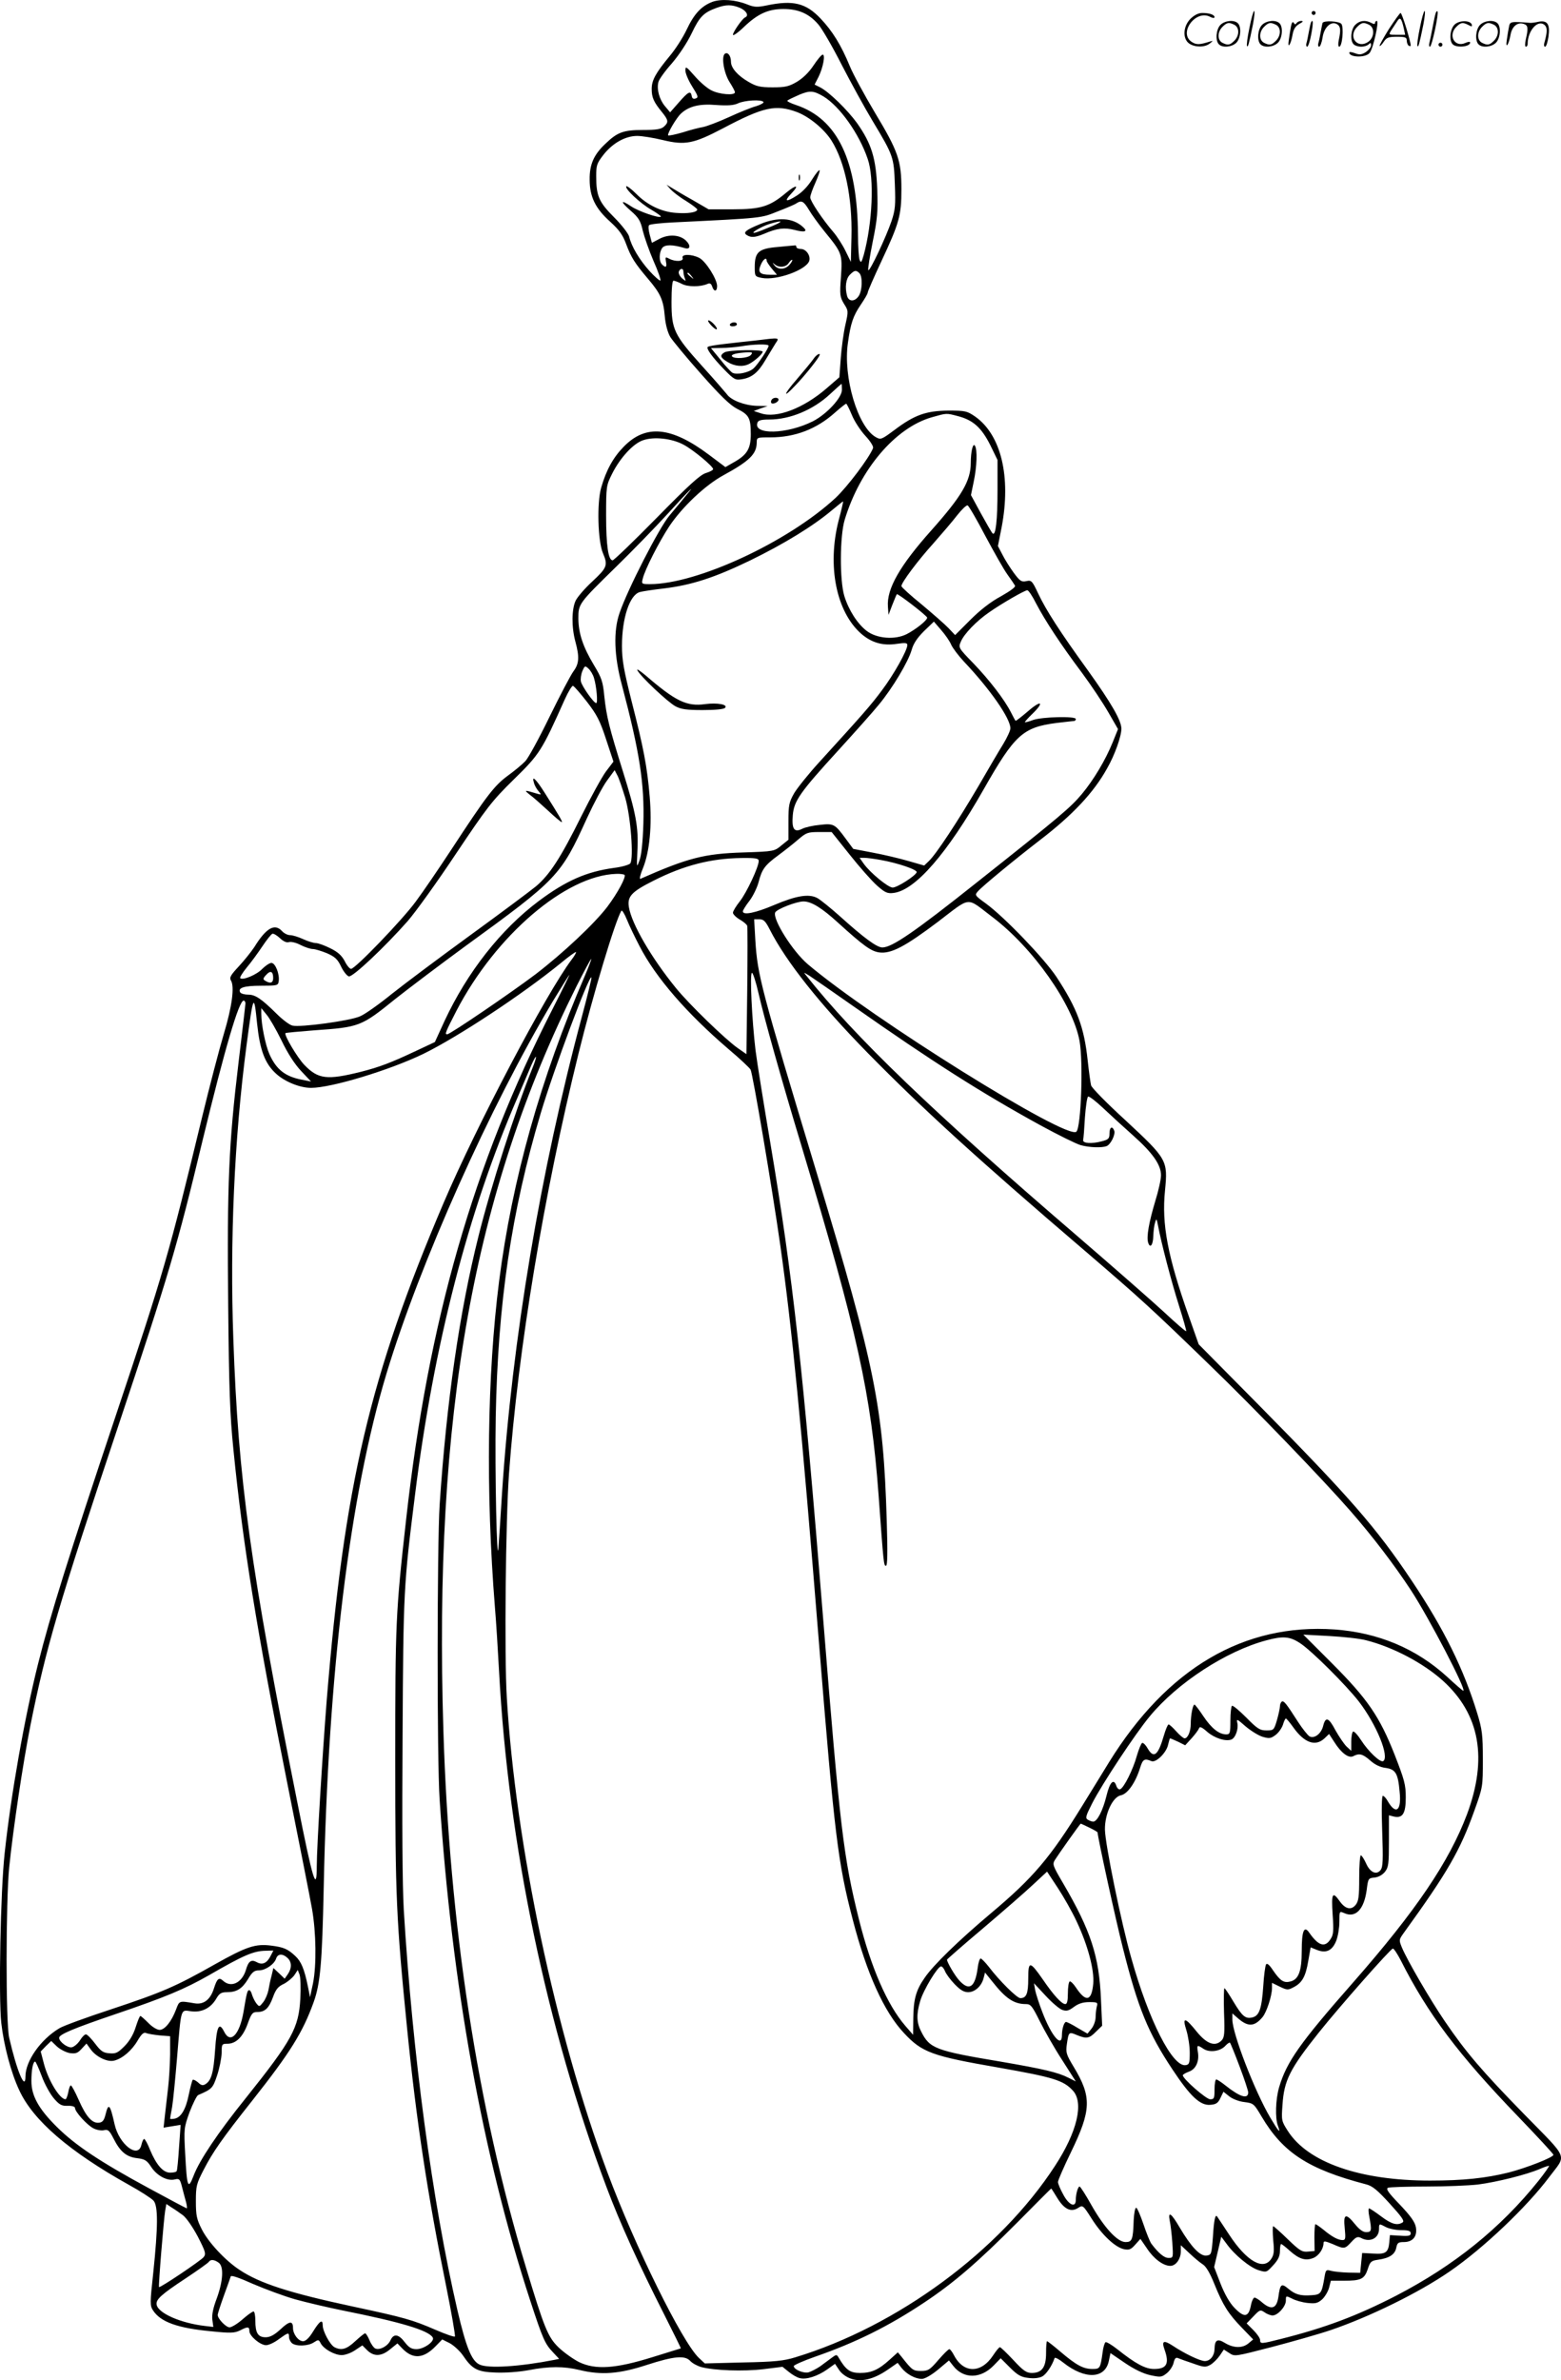 <svg version="1.0" xmlns="http://www.w3.org/2000/svg"
  viewBox="0 0 787.672 1200.197"
 preserveAspectRatio="xMidYMid meet">
<g transform="translate(-0.16,1200.543) scale(0.1,-0.1)"
fill="#000000" stroke="none">
<path d="M3596 11996 c-55 -21 -92 -60 -130 -141 -19 -40 -57 -99 -85 -132
-71 -86 -91 -122 -91 -166 0 -43 10 -66 52 -117 33 -41 34 -51 10 -73 -14 -13
-39 -17 -106 -17 -98 0 -129 -11 -189 -69 -59 -55 -81 -105 -80 -181 0 -86 28
-145 104 -213 45 -41 63 -66 80 -112 25 -67 43 -96 110 -175 63 -74 78 -106
85 -189 4 -44 15 -83 28 -105 12 -19 81 -103 155 -186 99 -112 147 -158 182
-176 60 -30 69 -46 69 -128 0 -74 -19 -105 -88 -143 l-40 -23 -84 63 c-190
142 -319 154 -430 39 -52 -53 -88 -118 -113 -206 -22 -76 -17 -269 9 -330 26
-61 21 -73 -53 -142 -38 -35 -76 -79 -85 -98 -20 -43 -21 -133 -1 -206 21 -78
19 -111 -10 -150 -14 -19 -68 -122 -121 -230 -52 -107 -107 -208 -122 -223
-15 -16 -55 -49 -88 -73 -68 -50 -106 -99 -286 -374 -63 -96 -143 -213 -178
-260 -68 -93 -306 -340 -327 -340 -7 0 -22 18 -32 39 -15 28 -34 46 -73 65
-28 14 -61 26 -72 26 -12 0 -41 9 -65 20 -24 11 -53 20 -66 20 -12 0 -30 9
-40 20 -37 41 -80 17 -140 -80 -16 -24 -51 -68 -79 -98 -41 -44 -48 -56 -39
-71 19 -31 5 -133 -36 -269 -22 -73 -72 -264 -111 -425 -165 -682 -192 -777
-435 -1502 -239 -714 -329 -1001 -391 -1248 -69 -274 -137 -660 -169 -957 -21
-193 -31 -724 -17 -855 13 -114 49 -251 91 -340 70 -152 253 -309 552 -476 58
-32 114 -68 125 -80 24 -26 23 -133 -1 -363 -17 -156 -17 -166 -1 -191 38 -58
123 -89 294 -105 97 -10 116 -9 144 4 40 21 48 20 48 -3 0 -25 55 -71 84 -71
13 0 42 13 64 30 49 35 52 36 52 11 0 -10 7 -24 15 -31 21 -17 81 -15 110 4
23 15 25 15 35 -5 16 -29 70 -59 106 -59 17 0 48 11 68 25 l36 24 24 -24 c34
-34 73 -32 117 5 l36 29 23 -24 c54 -57 108 -54 170 10 l33 34 38 -19 c20 -11
50 -38 66 -61 47 -70 73 -84 166 -87 48 -2 117 3 166 12 103 20 178 20 256 1
111 -27 201 -20 339 25 139 45 194 50 221 20 10 -11 34 -24 54 -30 66 -18 215
-23 315 -11 l96 12 31 -25 c17 -14 42 -29 56 -32 33 -9 91 10 139 44 l39 28
20 -30 c12 -19 37 -37 61 -45 52 -18 115 -3 186 46 l49 34 20 -26 c25 -31 69
-55 102 -55 15 0 48 19 81 46 l56 47 22 -28 c52 -66 138 -65 203 2 l36 37 47
-47 c38 -38 56 -48 92 -52 28 -4 54 -1 70 7 21 11 50 54 63 93 2 5 22 -5 44
-23 110 -87 212 -82 230 10 l8 38 72 -49 c47 -32 92 -54 128 -62 51 -11 58
-11 82 8 15 11 31 34 36 52 6 26 12 31 25 25 9 -4 43 -16 76 -27 53 -19 61
-19 85 -6 14 8 35 29 47 46 l21 31 28 -18 c27 -18 29 -17 215 31 103 27 237
65 296 85 197 67 446 189 601 296 170 117 389 325 502 476 88 117 102 83 -126
316 -213 218 -294 312 -402 471 -73 107 -188 305 -215 369 -16 39 -16 40 9 75
222 307 284 415 356 616 43 120 43 120 43 260 0 123 -4 151 -28 230 -68 223
-167 425 -331 670 -180 269 -314 422 -777 891 l-298 301 -50 142 c-107 303
-137 464 -120 632 15 154 12 159 -200 356 -93 85 -171 164 -173 176 -3 12 -11
69 -17 125 -18 169 -54 264 -158 422 -62 93 -262 301 -355 369 -58 42 -58 43
-40 63 23 26 187 161 313 258 163 125 270 238 338 361 38 66 72 161 72 200 0
41 -50 128 -169 294 -142 196 -212 305 -251 388 -30 64 -34 68 -60 62 -24 -5
-32 0 -63 42 -19 26 -45 67 -57 91 l-23 44 19 96 c48 254 -3 465 -134 557 -41
28 -49 30 -135 30 -113 -1 -171 -22 -271 -97 -66 -49 -70 -51 -95 -37 -91 51
-166 303 -141 475 14 101 27 137 65 193 19 28 35 55 35 61 0 6 31 77 69 158
90 192 101 231 101 363 0 145 -16 191 -134 387 -53 89 -110 194 -126 233 -44
107 -88 178 -148 241 -74 78 -138 94 -272 66 -48 -10 -63 -9 -98 5 -60 24
-131 29 -176 13z m139 -30 c32 -14 47 -39 27 -48 -14 -5 -62 -74 -62 -88 0 -7
25 10 55 39 70 67 123 91 200 91 76 0 130 -24 176 -78 19 -22 72 -113 117
-202 46 -89 116 -217 157 -285 105 -175 107 -181 112 -320 4 -105 2 -128 -17
-185 -27 -79 -109 -254 -117 -247 -3 3 7 67 22 142 24 118 27 153 23 268 -6
154 -28 227 -102 332 -48 66 -141 157 -186 180 l-28 14 20 39 c23 47 35 112
21 112 -6 0 -26 -24 -46 -54 -23 -35 -54 -65 -84 -83 -41 -24 -59 -28 -123
-28 -64 0 -83 5 -122 28 -54 31 -88 70 -88 101 0 29 -15 50 -30 41 -20 -13 -6
-99 24 -145 14 -22 26 -44 26 -50 0 -17 -79 -11 -119 10 -21 10 -59 43 -84 72
-43 49 -47 51 -47 28 0 -14 15 -50 34 -80 30 -48 33 -56 18 -61 -12 -4 -18 0
-20 12 -5 29 -17 23 -65 -32 l-44 -50 -26 31 c-28 33 -43 86 -33 122 3 13 33
55 67 93 36 42 77 103 101 153 40 84 60 104 126 128 48 17 75 17 117 0z m422
-447 c82 -50 180 -188 223 -315 34 -97 24 -323 -20 -484 -11 -38 -14 -42 -21
-25 -4 11 -8 67 -8 125 -3 377 -103 586 -313 656 -27 9 -47 19 -43 22 3 4 29
16 58 29 55 23 73 22 124 -8z m-303 -28 c3 -4 -14 -14 -37 -21 -23 -6 -85 -31
-137 -55 -52 -24 -111 -46 -130 -50 -19 -3 -66 -15 -103 -27 -38 -11 -71 -18
-74 -15 -6 7 42 89 65 110 40 37 94 50 177 43 58 -4 88 -2 110 8 33 16 121 21
129 7z m170 -51 c62 -24 136 -85 173 -143 68 -108 106 -289 101 -487 l-3 -125
-27 55 c-15 31 -43 74 -61 95 -56 65 -117 157 -117 175 0 10 12 43 26 74 14
32 24 60 21 63 -3 3 -20 -18 -38 -47 -19 -32 -50 -64 -77 -81 -55 -35 -66 -30
-27 11 42 44 25 46 -26 4 -83 -70 -128 -84 -268 -84 l-124 0 -81 47 c-45 25
-92 53 -106 62 l-25 15 20 -23 c11 -12 45 -39 77 -58 32 -20 58 -40 58 -44 0
-14 -47 -22 -108 -17 -72 5 -144 39 -200 96 -24 24 -47 41 -50 38 -10 -11 71
-87 126 -118 29 -17 51 -33 48 -35 -9 -9 -113 27 -150 52 -55 37 -55 24 -1
-23 39 -34 49 -50 60 -100 8 -32 32 -101 54 -152 23 -51 38 -96 35 -99 -3 -3
-29 19 -56 49 -50 56 -90 122 -102 173 -4 15 -38 59 -76 97 -76 76 -90 107
-90 207 0 56 3 65 39 111 46 57 109 92 168 92 23 0 81 -9 130 -21 112 -27 155
-18 302 59 206 109 267 122 375 82z m59 -492 c14 -24 50 -74 81 -112 86 -105
89 -112 81 -227 -7 -91 -5 -101 15 -135 23 -36 23 -37 7 -108 -9 -39 -19 -114
-23 -167 l-7 -96 -66 -57 c-116 -100 -251 -151 -329 -125 l-37 12 35 13 35 12
-55 1 c-61 2 -130 28 -151 59 -8 10 -63 74 -124 141 -142 158 -155 184 -155
324 0 68 4 107 10 107 6 0 25 -7 42 -16 30 -16 94 -16 130 0 11 5 18 2 23 -13
9 -28 25 -27 25 2 0 35 -57 125 -90 142 -39 20 -91 20 -84 0 7 -18 -36 -21
-68 -4 -19 10 -20 9 -16 -15 6 -28 -1 -33 -20 -14 -16 16 -15 60 1 83 14 18
52 18 115 -1 28 -8 30 15 3 40 -31 28 -85 31 -130 8 l-40 -21 -11 41 c-6 22
-8 44 -3 48 4 5 60 11 123 14 453 22 440 21 525 55 44 17 87 35 95 41 26 17
37 11 63 -32z m-633 -312 c0 -8 3 -23 7 -33 6 -17 6 -17 -15 0 -11 11 -18 25
-15 33 7 18 23 18 23 0z m888 -8 c17 -17 15 -89 -4 -116 -20 -29 -50 -28 -58
1 -12 44 -6 87 14 107 23 23 31 25 48 8z m-847 -15 c13 -16 12 -17 -3 -4 -17
13 -22 21 -14 21 2 0 10 -8 17 -17z m759 -573 c0 -40 -76 -122 -145 -158 -132
-67 -306 -71 -281 -7 4 11 20 15 59 15 105 0 223 49 308 129 30 28 55 50 57
51 1 0 2 -14 2 -30z m50 -127 c13 -32 44 -79 68 -105 26 -28 42 -54 39 -62
-19 -49 -130 -196 -190 -252 -239 -221 -697 -434 -936 -434 -42 0 -43 1 -36
28 11 46 82 185 134 264 65 97 181 207 273 257 132 72 167 107 168 164 0 27 1
27 68 27 126 0 235 42 328 126 27 24 52 43 55 44 3 0 16 -26 29 -57z m536 -6
c76 -20 118 -58 162 -145 l37 -76 0 -150 c0 -154 -9 -236 -25 -220 -5 5 -31
50 -59 101 l-50 92 14 68 c16 76 19 161 6 181 -10 16 -21 -30 -21 -87 0 -91
-46 -168 -200 -341 -158 -177 -225 -294 -218 -384 l3 -41 19 50 c11 28 21 52
23 54 4 6 153 -109 153 -118 0 -14 -57 -59 -103 -83 -59 -30 -151 -23 -202 16
-47 36 -91 105 -113 176 -24 79 -23 303 2 385 77 254 255 463 438 516 78 22
73 22 134 6z m-1385 -144 c49 -26 149 -109 149 -123 0 -5 -17 -14 -37 -20 -29
-9 -87 -62 -248 -226 -116 -118 -216 -214 -222 -214 -22 0 -33 75 -33 226 0
147 1 152 30 210 40 80 106 152 155 169 55 20 147 10 206 -22z m9 -260 c-17
-21 -53 -65 -81 -98 -52 -62 -210 -370 -251 -490 -32 -91 -28 -218 12 -365 89
-336 114 -496 108 -699 -3 -93 -10 -160 -20 -185 -14 -38 -14 -37 -10 52 6
117 -8 189 -73 397 -70 224 -83 277 -94 379 -7 75 -14 94 -52 157 -56 93 -78
160 -79 235 0 75 1 76 190 261 80 78 197 198 260 267 114 125 150 160 90 89z
m773 -123 c-58 -228 -12 -459 114 -570 53 -46 110 -62 181 -51 41 6 52 5 52
-6 0 -27 -69 -150 -128 -228 -57 -77 -99 -124 -315 -361 -54 -59 -111 -130
-128 -158 -26 -46 -29 -60 -29 -143 l0 -92 -36 -29 c-35 -29 -37 -30 -192 -35
-197 -6 -281 -28 -519 -133 -6 -3 -1 21 13 54 34 84 46 216 34 359 -13 154
-31 247 -91 481 -40 159 -49 209 -49 281 0 140 39 257 90 271 14 4 68 12 120
18 141 17 256 54 438 142 168 82 316 172 412 253 30 25 55 45 56 44 1 -1 -9
-45 -23 -97z m740 -76 c44 -82 93 -169 111 -194 18 -25 35 -50 39 -57 5 -7
-21 -26 -70 -54 -51 -27 -105 -69 -155 -119 l-77 -77 -33 35 c-18 19 -79 72
-135 119 -57 46 -103 88 -103 93 0 18 84 130 161 215 44 50 99 114 121 143 23
29 46 51 52 49 6 -2 46 -71 89 -153z m257 -342 c44 -84 123 -205 231 -349 46
-62 106 -152 133 -199 l49 -85 -27 -67 c-36 -89 -96 -189 -155 -260 -58 -69
-106 -110 -529 -445 -318 -253 -430 -329 -478 -329 -28 0 -93 48 -214 157 -47
42 -98 83 -114 92 -43 23 -107 12 -218 -35 -94 -40 -158 -53 -158 -32 0 5 15
30 34 54 18 24 38 66 45 92 17 66 31 86 99 136 31 23 77 59 101 80 41 35 48
38 106 38 l63 0 91 -114 c50 -63 112 -133 138 -156 42 -37 53 -41 85 -37 109
15 268 197 453 522 157 276 198 313 368 335 45 5 85 10 89 10 5 0 8 5 8 10 0
15 -169 11 -215 -5 -21 -8 -40 -13 -42 -11 -1 1 15 20 37 41 63 61 47 73 -20
15 -34 -29 -62 -51 -64 -49 -2 2 -13 22 -24 44 -32 63 -109 163 -190 247 -74
76 -75 78 -62 108 16 39 80 105 143 148 61 43 179 111 192 111 6 1 26 -29 45
-67z m-429 -207 c7 -16 36 -55 64 -85 132 -139 235 -287 235 -337 0 -11 -16
-46 -36 -79 -20 -32 -77 -129 -126 -214 -101 -172 -214 -344 -250 -377 l-23
-22 -80 23 c-45 13 -125 32 -179 42 l-99 19 -37 50 c-56 76 -61 79 -132 71
-33 -3 -74 -12 -89 -20 -40 -20 -53 -1 -47 69 6 72 36 115 228 325 83 91 176
195 206 232 69 83 149 217 166 277 9 32 28 60 62 94 l50 48 37 -43 c21 -24 43
-56 50 -73z m-1802 -169 c13 -43 20 -126 11 -126 -12 0 -70 82 -77 108 -3 12
0 36 7 53 12 28 14 29 31 13 10 -9 23 -30 28 -48z m-36 -119 c50 -65 66 -95
97 -190 l37 -112 -38 -50 c-20 -27 -76 -129 -124 -225 -105 -212 -160 -295
-228 -353 -29 -24 -178 -135 -332 -247 -154 -112 -332 -245 -396 -296 -64 -52
-136 -103 -160 -113 -50 -23 -303 -57 -342 -47 -14 3 -50 30 -79 59 -78 77
-108 97 -144 97 -18 0 -36 5 -40 11 -14 23 18 34 104 34 83 0 87 1 90 23 5 36
-17 92 -37 92 -9 0 -30 -14 -46 -30 -28 -30 -99 -59 -111 -47 -4 3 11 27 32
53 22 26 57 74 79 107 22 33 45 62 51 64 6 2 23 -8 38 -22 18 -17 34 -24 46
-20 11 3 37 -3 59 -15 22 -11 50 -20 61 -20 12 0 44 -10 71 -21 41 -18 54 -30
72 -68 12 -25 30 -47 39 -49 20 -4 180 147 296 278 41 47 151 200 244 340 157
234 180 265 292 375 131 128 141 144 257 403 18 40 37 71 42 69 6 -2 37 -38
70 -80z m193 -483 c28 -94 44 -306 26 -332 -5 -7 -42 -18 -83 -23 -138 -19
-241 -64 -379 -167 -192 -144 -360 -358 -475 -604 l-49 -107 -96 -45 c-125
-59 -183 -81 -277 -105 -172 -43 -216 -37 -285 34 -36 37 -104 152 -96 161 3
2 67 8 144 14 230 16 238 19 410 158 67 53 226 173 353 266 467 339 482 355
614 645 35 76 81 163 102 191 l38 52 13 -25 c8 -13 25 -65 40 -113z m674 -320
c0 -30 -61 -160 -95 -203 -19 -24 -35 -50 -35 -58 0 -7 15 -23 34 -34 19 -11
36 -25 38 -32 2 -7 2 -155 0 -329 l-4 -318 -43 30 c-62 43 -248 223 -314 305
-122 150 -222 321 -236 406 -9 54 13 78 125 134 152 77 289 112 443 114 73 1
87 -2 87 -15z m616 5 c85 -15 186 -49 181 -62 -6 -18 -98 -77 -121 -77 -23 0
-113 74 -146 120 l-21 30 23 0 c14 0 51 -5 84 -11z m-1293 -75 c9 -10 -35 -92
-87 -161 -64 -84 -222 -233 -363 -341 -122 -92 -430 -302 -445 -302 -13 0 -10
8 47 119 198 380 551 682 806 690 20 1 38 -2 42 -5z m1854 -211 c206 -155 409
-443 442 -627 19 -106 8 -433 -16 -457 -45 -45 -1033 571 -1356 845 -76 65
-177 225 -164 260 7 17 107 56 143 56 40 0 93 -33 174 -107 130 -118 167 -144
208 -150 60 -8 130 29 296 154 171 130 140 127 273 26z m-1778 -149 c82 -159
239 -339 448 -518 57 -48 107 -95 112 -104 11 -21 109 -597 150 -887 59 -418
105 -885 196 -2015 78 -960 94 -1095 170 -1386 70 -270 158 -464 258 -570 91
-98 141 -116 476 -174 278 -49 328 -64 376 -116 57 -61 22 -209 -90 -380 -278
-428 -796 -809 -1310 -965 -58 -18 -104 -23 -263 -26 l-194 -5 -30 28 c-85 81
-322 562 -461 934 -263 705 -464 1655 -508 2394 -13 212 -6 896 11 1131 46
628 176 1410 350 2115 76 308 186 672 217 723 3 5 16 -15 28 -45 12 -30 41
-90 64 -134z m657 84 c82 -161 250 -373 494 -622 275 -280 551 -532 1095 -997
287 -246 340 -295 633 -579 224 -216 573 -579 709 -735 111 -127 220 -270 304
-398 91 -139 283 -507 264 -507 -3 0 -40 32 -82 71 -156 142 -347 222 -567
238 -458 32 -845 -196 -1138 -669 -35 -58 -97 -157 -136 -221 -161 -261 -248
-363 -459 -540 -163 -137 -293 -263 -336 -327 -43 -61 -56 -108 -57 -202 l-1
-85 -39 45 c-91 105 -173 293 -234 536 -78 313 -96 460 -181 1519 -102 1266
-152 1717 -266 2395 -33 195 -67 406 -75 469 -18 150 -30 391 -18 391 5 0 20
-46 33 -103 28 -123 115 -433 216 -767 284 -945 352 -1252 390 -1765 25 -346
26 -355 37 -355 8 0 9 69 4 228 -17 570 -58 775 -352 1749 -284 939 -300 1001
-311 1177 l-6 106 26 0 c22 0 31 -9 53 -52z m-999 -150 c-129 -171 -481 -839
-647 -1228 -373 -875 -501 -1419 -590 -2510 -21 -267 -50 -736 -50 -834 0
-137 -19 -78 -98 321 -237 1185 -298 1623 -323 2336 -18 496 5 1011 66 1477
35 266 38 271 54 113 14 -132 39 -200 95 -251 44 -41 121 -72 177 -72 103 0
396 89 566 171 176 86 500 300 693 457 41 34 76 59 78 57 2 -2 -7 -19 -21 -37z
m67 -80 c-225 -521 -368 -1029 -434 -1543 -60 -471 -68 -1059 -21 -1645 6 -69
15 -215 21 -325 46 -866 240 -1795 542 -2598 67 -179 165 -394 291 -642 47
-93 85 -170 84 -171 -1 0 -65 -20 -142 -44 -189 -59 -289 -65 -372 -25 -31 16
-77 49 -103 74 -54 52 -73 100 -165 405 -244 804 -386 1727 -416 2703 -50
1593 151 2713 672 3756 38 75 71 137 74 137 2 0 -12 -37 -31 -82z m-1574 -14
c0 -25 -14 -30 -40 -14 -12 7 -12 12 4 29 22 25 36 19 36 -15z m2930 -144
c395 -277 643 -435 942 -599 90 -49 181 -94 203 -100 44 -12 105 -14 130 -5
21 8 46 59 39 78 -10 26 -24 18 -24 -14 0 -26 -5 -31 -41 -40 -49 -13 -95 -10
-92 7 2 7 6 58 9 113 4 55 11 103 16 106 5 3 39 -23 76 -58 37 -35 105 -97
151 -138 99 -88 141 -148 141 -201 0 -20 -13 -79 -29 -130 -32 -107 -45 -180
-36 -209 10 -32 25 -13 26 33 1 23 4 53 9 67 6 23 8 22 15 -15 16 -86 67 -281
105 -401 22 -70 39 -129 37 -131 -3 -2 -51 40 -108 93 -57 53 -257 228 -444
389 -726 623 -1123 1005 -1364 1310 -16 19 -16 19 14 1 17 -11 118 -81 225
-156z m-1520 -12 c-401 -785 -627 -1573 -739 -2573 -53 -471 -55 -525 -55
-1210 0 -695 5 -809 60 -1360 46 -461 103 -836 196 -1293 28 -139 48 -255 45
-258 -3 -4 -48 12 -99 34 -116 50 -154 61 -416 117 -322 69 -470 117 -572 185
-73 48 -158 140 -190 204 -26 51 -30 70 -30 142 0 77 3 88 39 158 47 91 93
157 246 350 192 243 254 343 309 495 34 94 43 197 51 576 22 1086 131 1979
317 2595 168 555 522 1346 840 1878 44 72 81 132 83 132 1 0 -37 -78 -85 -172z
m149 -34 c-211 -786 -353 -1634 -404 -2404 -8 -129 -16 -253 -18 -275 -8 -121
-19 387 -14 655 11 577 79 1035 227 1532 67 224 244 698 256 685 2 -2 -19 -89
-47 -193z m-1699 62 c0 -7 -16 -142 -35 -300 -49 -407 -58 -612 -52 -1220 4
-427 9 -558 26 -726 48 -484 120 -924 271 -1680 60 -300 117 -588 126 -640 21
-120 23 -284 5 -375 l-15 -70 -11 55 c-18 88 -34 125 -63 152 -38 36 -59 45
-123 53 -79 10 -124 -5 -284 -95 -198 -112 -266 -141 -522 -226 -125 -41 -243
-84 -262 -96 -94 -56 -171 -165 -171 -243 0 -76 -44 29 -82 195 -18 75 -17
691 0 860 21 202 69 522 107 715 78 390 143 612 445 1515 254 761 295 898 425
1440 111 457 182 700 206 700 5 0 9 -6 9 -14z m182 -187 c31 -65 67 -120 99
-154 l50 -53 -46 9 c-84 16 -129 51 -164 129 -20 45 -41 149 -41 203 l0 29 26
-32 c15 -17 49 -76 76 -131z m1264 -145 c-84 -208 -209 -596 -270 -842 -96
-383 -161 -832 -196 -1354 -13 -202 -14 -1285 0 -1488 61 -931 217 -1792 457
-2525 64 -195 74 -218 116 -262 l30 -32 -24 -5 c-174 -34 -336 -45 -379 -23
-39 19 -67 88 -110 272 -128 552 -227 1296 -271 2020 -7 124 -9 431 -6 880 4
732 5 753 63 1215 94 753 267 1425 516 1999 27 64 59 137 70 164 30 68 33 52
4 -19z m4211 -2880 c136 -35 287 -115 386 -204 186 -169 226 -391 121 -673
-90 -239 -258 -487 -573 -846 -271 -308 -337 -402 -375 -530 -18 -61 -21 -157
-6 -195 16 -44 3 -29 -39 42 -78 132 -191 424 -191 494 l0 31 23 -20 c54 -49
87 -49 129 1 21 25 48 108 48 147 l0 26 39 -19 c37 -18 42 -18 70 -3 43 22 61
54 74 133 l12 68 32 -13 c46 -18 77 -4 97 46 9 23 16 66 16 96 0 54 0 54 24
44 58 -27 101 19 114 118 7 56 8 58 39 61 20 2 40 13 53 29 18 23 20 40 20
155 l0 130 23 -6 c46 -11 62 14 62 96 0 65 -7 89 -56 215 -76 193 -137 282
-317 462 l-144 144 130 -7 c72 -4 157 -13 189 -22z m-334 -15 c58 -38 232
-212 295 -293 90 -117 156 -280 123 -301 -15 -8 -75 49 -111 105 -18 28 -36
47 -41 44 -5 -3 -9 -26 -9 -51 l0 -46 -24 22 c-13 13 -38 50 -56 82 -34 65
-50 70 -62 21 -10 -39 -44 -65 -69 -52 -9 6 -35 38 -57 72 -61 95 -72 109 -83
103 -5 -4 -9 -14 -9 -24 0 -9 -7 -41 -15 -69 -15 -51 -17 -52 -53 -52 -33 0
-46 8 -102 65 -35 35 -67 62 -72 59 -4 -3 -8 -36 -8 -75 0 -63 -2 -69 -21 -69
-36 0 -74 30 -115 91 -21 32 -42 59 -45 59 -9 0 -19 -54 -19 -97 0 -38 -15
-73 -31 -73 -6 0 -25 16 -42 35 -17 19 -34 35 -39 35 -4 0 -15 -26 -24 -57
-29 -100 -51 -117 -82 -63 -9 16 -21 28 -27 27 -5 -2 -17 -31 -27 -65 -18 -67
-66 -164 -85 -169 -6 -2 -14 5 -18 16 -13 41 -33 22 -50 -48 -18 -74 -47 -131
-67 -131 -7 0 -20 5 -28 10 -13 8 -9 20 23 83 49 96 219 353 291 439 140 169
385 328 587 382 85 23 120 20 172 -15z m-191 -471 c34 -10 42 -9 66 9 15 11
31 34 37 51 5 18 12 32 15 32 3 0 20 -20 37 -44 56 -79 112 -99 158 -56 l23
22 26 -40 c35 -56 73 -84 96 -72 30 16 47 12 86 -22 23 -21 51 -34 77 -37 51
-7 63 -28 71 -121 10 -94 -18 -117 -58 -50 -9 17 -21 30 -27 30 -5 0 -7 -69
-3 -177 5 -146 4 -181 -8 -197 -21 -27 -54 -12 -74 35 -10 21 -21 39 -26 39
-4 0 -8 -51 -8 -114 0 -95 -3 -117 -18 -136 -23 -28 -53 -21 -82 21 -35 49
-41 37 -34 -69 6 -85 4 -103 -11 -125 -28 -44 -61 -33 -107 33 -26 38 -38 10
-38 -93 0 -101 -16 -143 -57 -153 -33 -9 -51 3 -87 55 -19 29 -31 39 -36 31
-4 -7 -11 -56 -14 -109 -8 -115 -20 -149 -54 -158 -36 -9 -52 5 -97 80 -22 37
-42 67 -45 67 -3 0 -4 -55 -2 -123 4 -107 2 -126 -13 -141 -32 -32 -74 -17
-124 44 -60 75 -75 77 -53 8 9 -29 17 -80 17 -113 0 -53 -2 -60 -21 -63 -66
-9 -185 223 -274 540 -51 179 -132 575 -133 648 -1 79 39 165 81 173 34 7 74
65 97 140 13 42 22 47 57 32 23 -9 76 43 84 84 4 17 8 31 10 31 2 0 20 -8 40
-17 l36 -18 33 36 c18 20 34 42 37 50 3 10 14 6 41 -18 37 -32 93 -50 122 -39
21 8 37 55 30 84 -5 22 -1 20 41 -17 26 -22 64 -46 86 -53z m-874 -458 c23
-11 42 -22 42 -25 0 -22 91 -439 127 -580 77 -307 128 -430 251 -615 90 -136
140 -182 190 -178 30 2 40 9 52 35 l15 31 29 -23 c16 -13 49 -26 76 -29 47 -6
49 -8 88 -74 108 -182 236 -265 527 -341 32 -8 57 -29 119 -97 61 -67 76 -88
65 -95 -27 -17 -56 -9 -109 31 -29 22 -57 40 -60 40 -4 0 -4 -19 1 -42 13 -70
12 -78 -16 -78 -16 0 -34 13 -56 40 -47 58 -60 53 -52 -20 5 -52 4 -60 -11
-60 -22 0 -53 16 -96 52 -19 15 -37 28 -41 28 -3 0 -5 -30 -5 -67 l1 -68 -33
-3 c-30 -3 -42 4 -102 62 -37 36 -71 66 -74 66 -3 0 -3 -31 0 -70 6 -56 4 -74
-10 -95 -40 -60 -124 -12 -212 122 -32 48 -59 90 -61 92 -9 13 -16 -17 -21
-101 -7 -91 -8 -93 -33 -96 -32 -4 -77 44 -134 140 -43 74 -61 87 -51 35 4
-17 10 -67 13 -109 5 -77 5 -78 -19 -78 -22 0 -50 23 -87 72 -7 10 -25 54 -40
99 -15 44 -31 81 -36 82 -6 1 -11 -27 -13 -63 -3 -98 -8 -110 -41 -110 -41 0
-108 73 -172 186 -29 52 -56 94 -60 94 -8 0 -19 -37 -19 -67 0 -42 -35 -27
-63 26 -15 27 -27 55 -27 64 0 8 29 75 65 149 104 214 106 280 14 432 -38 63
-40 72 -34 115 9 61 10 62 50 45 49 -20 63 -18 97 17 l31 30 -6 132 c-9 218
-51 347 -191 586 -54 92 -55 96 -40 120 19 30 126 181 129 181 1 0 20 -9 43
-20z m-63 -475 c55 -117 89 -242 83 -312 -8 -89 -37 -95 -87 -20 -13 20 -28
34 -32 31 -5 -3 -9 -30 -9 -60 0 -38 -4 -54 -13 -54 -18 0 -58 43 -114 125
-65 93 -73 94 -73 3 0 -75 -9 -98 -40 -98 -17 0 -106 88 -159 158 -18 23 -37
42 -41 42 -5 0 -12 -21 -15 -47 -13 -98 -42 -119 -92 -65 -22 23 -63 93 -63
106 0 2 82 74 183 159 100 85 214 184 252 220 l70 65 54 -82 c29 -44 73 -121
96 -171z m1635 -195 c136 -269 291 -475 591 -786 98 -102 179 -189 179 -194 0
-13 -136 -66 -225 -89 -117 -29 -230 -41 -398 -41 -353 0 -615 91 -717 250
-32 50 -33 53 -27 133 8 122 37 180 182 362 107 134 364 425 375 425 5 0 23
-27 40 -60z m-5704 21 c-18 -35 -41 -45 -68 -30 -29 16 -43 6 -56 -40 -20 -64
-74 -90 -114 -54 -22 20 -31 12 -47 -38 -18 -57 -52 -83 -98 -75 -78 13 -76
14 -93 -31 -23 -61 -57 -103 -83 -103 -13 0 -38 15 -57 35 -19 19 -37 35 -40
35 -4 0 -14 -26 -24 -57 -12 -38 -32 -71 -57 -96 -33 -33 -43 -38 -76 -35 -31
2 -43 11 -71 48 -19 25 -39 46 -46 47 -6 2 -20 -12 -31 -30 -11 -17 -30 -33
-42 -35 -21 -3 -63 28 -63 48 0 17 71 47 286 120 248 84 348 126 469 195 177
102 225 123 288 124 l38 1 -15 -29z m86 -8 c22 -20 23 -51 2 -82 l-16 -23 -28
27 -29 27 -9 -38 c-6 -22 -13 -55 -16 -74 -4 -19 -15 -46 -26 -60 -20 -25 -20
-25 -36 -5 -8 11 -17 30 -21 43 -3 12 -9 22 -14 22 -9 0 -12 -9 -29 -111 -20
-114 -66 -161 -97 -99 -26 52 -38 30 -46 -90 -8 -117 -19 -155 -49 -174 -13
-8 -22 -6 -37 9 -12 10 -24 16 -27 13 -3 -3 -12 -37 -20 -75 -15 -75 -40 -116
-73 -121 -11 -2 -21 -2 -21 0 0 3 4 29 10 59 5 30 16 142 25 249 21 254 17
241 69 234 54 -8 100 15 128 62 16 28 26 34 54 34 50 0 77 17 107 66 21 36 32
44 55 44 33 0 78 31 87 60 8 24 32 26 57 3z m3318 -67 c5 -13 26 -42 48 -65
29 -30 47 -41 69 -41 34 0 68 31 78 72 l7 27 38 -47 c67 -85 109 -112 168
-112 25 0 32 -10 70 -86 24 -48 74 -136 113 -196 l69 -108 -38 19 c-53 27
-127 44 -342 81 -329 55 -357 66 -400 151 -24 46 -25 88 -5 155 16 55 88 174
105 174 6 0 15 -11 20 -24z m-3253 -138 c-8 -148 -41 -209 -276 -503 -141
-175 -233 -313 -262 -389 -29 -75 -34 -61 -43 109 -7 127 -6 132 22 210 17 44
36 82 43 86 71 31 74 34 96 99 12 36 22 86 23 113 0 45 1 47 29 47 43 0 78 34
102 100 19 53 25 60 48 60 39 0 59 18 80 75 14 39 26 54 55 67 19 10 43 30 53
44 l17 26 9 -23 c5 -13 7 -68 4 -121z m3844 -57 c22 -8 33 -5 60 15 23 17 46
24 77 24 41 0 44 -2 38 -22 -3 -13 -6 -37 -6 -54 0 -17 -9 -43 -20 -57 l-21
-26 -50 29 c-27 17 -54 30 -58 30 -10 0 -21 -35 -21 -67 0 -66 -53 -4 -99 117
-16 41 -32 91 -36 110 l-6 35 58 -62 c32 -35 70 -67 84 -72z m-4553 -129 l52
-4 0 -92 c-1 -50 -5 -125 -10 -166 -5 -41 -12 -104 -16 -139 l-7 -64 43 7 43
7 -8 -113 c-4 -62 -9 -116 -12 -120 -2 -5 -17 -8 -33 -8 -35 0 -69 38 -101
114 -12 31 -26 56 -30 56 -4 0 -10 -13 -14 -30 -16 -72 -112 2 -135 103 -23
103 -31 111 -46 50 -7 -29 -15 -39 -32 -41 -35 -5 -66 30 -103 114 -18 41 -36
74 -40 74 -4 0 -10 -16 -13 -35 -4 -19 -10 -35 -14 -35 -29 1 -85 92 -108 176
l-17 65 26 27 27 26 28 -27 c16 -15 45 -30 65 -34 30 -4 40 -1 60 21 l25 27
21 -29 c27 -38 85 -66 119 -57 41 10 89 51 118 101 20 34 31 43 43 38 9 -4 40
-9 69 -12z m5449 -158 c24 -63 43 -122 43 -129 0 -36 -41 -24 -114 34 -21 17
-43 31 -47 31 -5 0 -9 -22 -9 -50 0 -45 -2 -50 -22 -50 -20 0 -138 103 -138
121 0 4 14 12 30 18 35 12 54 51 46 99 -6 37 -4 38 29 16 31 -20 85 -12 110
16 10 11 21 18 23 15 3 -3 25 -57 49 -121z m-6045 -47 c15 -41 43 -91 61 -112
28 -33 40 -39 70 -38 22 1 37 -4 37 -11 0 -19 60 -85 92 -102 17 -9 41 -13 54
-10 20 5 27 0 48 -41 34 -68 66 -94 120 -100 39 -5 49 -11 71 -45 29 -44 82
-72 119 -62 22 5 26 2 36 -38 6 -23 15 -58 20 -75 5 -18 6 -33 4 -33 -2 0 -89
46 -192 102 -246 133 -370 216 -463 308 -92 91 -129 157 -129 232 0 56 8 98
19 98 3 0 18 -33 33 -73z m7552 -529 c-191 -238 -424 -426 -717 -578 -196
-101 -357 -162 -584 -219 -98 -25 -103 -25 -103 -5 0 9 -15 31 -34 50 l-34 34
34 35 c32 34 35 35 56 21 12 -9 31 -16 41 -16 26 0 67 45 67 75 0 25 0 25 31
10 16 -9 51 -19 78 -22 40 -4 51 -2 74 18 14 13 30 40 35 59 l9 35 64 0 c88 0
105 8 122 58 12 38 17 43 53 48 56 8 84 26 91 60 5 25 10 29 38 29 46 0 69 29
61 75 -5 27 -27 57 -82 115 -58 60 -71 79 -58 84 8 3 95 6 193 6 97 0 214 5
259 10 95 12 247 50 312 78 25 11 47 18 48 16 2 -1 -22 -36 -54 -76z m-2426
-88 c35 -56 69 -71 105 -47 22 14 24 13 67 -55 52 -82 118 -144 163 -154 26
-5 35 -2 57 23 l26 29 33 -48 c34 -52 82 -88 118 -88 28 0 53 35 53 74 l0 30
43 -40 c23 -22 53 -47 67 -56 17 -10 37 -44 59 -99 44 -109 71 -151 140 -222
l56 -58 -24 -20 c-30 -25 -75 -24 -118 2 -39 24 -52 16 -53 -31 -1 -34 -22
-60 -49 -60 -24 0 -103 38 -163 78 -45 29 -56 24 -40 -21 25 -70 11 -97 -53
-97 -44 0 -93 26 -186 100 -28 22 -55 38 -59 35 -5 -3 -12 -27 -15 -53 -11
-79 -13 -82 -51 -82 -46 0 -81 19 -159 85 -35 30 -67 55 -70 55 -3 0 -5 -27
-5 -60 0 -71 -21 -100 -72 -100 -27 0 -43 11 -93 65 -34 36 -64 65 -68 65 -4
0 -19 -18 -34 -41 -61 -93 -150 -92 -198 1 -9 17 -19 30 -23 30 -5 0 -30 -25
-56 -55 -42 -49 -51 -55 -87 -55 -40 0 -45 4 -97 70 l-20 24 -40 -36 c-57 -52
-93 -68 -151 -68 -50 0 -71 15 -107 76 -10 18 -12 18 -35 1 -13 -10 -39 -29
-58 -43 -19 -13 -46 -27 -60 -31 -26 -6 -75 15 -74 32 1 5 48 26 105 46 207
72 371 153 553 274 149 99 269 202 470 404 93 94 170 171 171 171 1 0 15 -22
32 -50z m-4413 -85 c17 -13 49 -59 75 -108 39 -76 42 -87 29 -103 -14 -18
-220 -156 -225 -151 -4 4 24 343 31 385 l6 34 27 -18 c15 -9 41 -27 57 -39z
m6071 -60 c16 -8 50 -15 77 -15 36 0 47 -4 47 -16 0 -12 -10 -15 -52 -12 l-53
3 -3 -35 c-5 -53 -18 -62 -81 -58 l-56 3 -5 -50 -5 -50 -60 1 c-33 1 -72 5
-87 9 -25 7 -27 5 -33 -31 -14 -83 -18 -89 -65 -92 -57 -4 -82 3 -118 33 -35
29 -41 24 -50 -43 -9 -57 -34 -66 -80 -28 -16 15 -35 26 -40 26 -6 0 -15 -19
-19 -42 -12 -58 -34 -60 -83 -9 -25 26 -49 69 -70 122 l-32 83 18 76 18 77 27
-36 c40 -56 118 -120 162 -133 39 -12 40 -11 73 25 25 27 34 46 34 72 0 19 3
35 6 35 4 0 24 -16 45 -35 46 -41 79 -51 118 -35 27 11 51 46 51 75 0 12 9 10
46 -5 59 -26 61 -26 95 11 23 25 31 28 48 20 45 -25 91 -2 91 45 0 28 0 28 36
9z m-5891 -179 c27 -19 22 -94 -10 -181 -18 -47 -25 -82 -22 -106 l5 -37 -42
5 c-122 14 -236 64 -244 107 -5 26 22 51 145 132 62 41 115 79 118 84 9 14 28
12 50 -4z m387 -185 c58 -16 165 -41 239 -56 291 -58 433 -100 454 -136 12
-19 -44 -59 -82 -59 -25 0 -38 8 -59 35 -31 41 -56 45 -72 10 -13 -29 -53 -51
-76 -42 -8 3 -22 22 -30 42 -8 19 -18 35 -22 35 -4 0 -26 -18 -50 -40 -44 -41
-70 -48 -105 -30 -22 12 -59 80 -59 110 0 33 -15 23 -48 -30 -20 -33 -38 -50
-51 -50 -24 0 -51 36 -51 67 0 37 -18 36 -63 -7 -32 -29 -53 -40 -75 -40 -39
0 -52 22 -52 84 0 25 -4 46 -9 46 -6 0 -31 -18 -56 -40 -25 -22 -55 -40 -65
-40 -18 0 -60 43 -60 63 0 5 14 49 31 96 17 47 33 91 35 98 2 7 43 -7 112 -38
61 -26 157 -62 214 -78z M4032 11110 c0 -14 2 -19 5 -12 2 6 2 18 0 25 -3 6
-5 1 -5 -13z M3836 10875 c-71 -29 -87 -42 -66 -55 22 -14 42 -12 86 6 67 29
103 33 155 20 53 -14 69 -8 41 16 -52 46 -126 50 -216 13z m59 -11 c-33 -14
-69 -28 -80 -31 -39 -10 25 29 69 43 69 21 75 15 11 -12z M3926 10760 c-96 -8
-116 -25 -116 -101 0 -47 1 -48 36 -55 74 -14 224 40 239 86 8 26 -16 60 -42
60 -13 0 -23 5 -23 10 0 6 -3 9 -7 8 -5 0 -43 -4 -87 -8z m-56 -69 c0 -5 12
-23 26 -40 l26 -31 -34 0 c-52 0 -64 12 -48 49 12 29 30 42 30 22z m115 -21
c-22 -25 -58 -26 -76 -2 -11 14 -11 15 1 5 21 -19 58 -16 72 7 7 10 14 17 17
15 2 -3 -4 -14 -14 -25z M3590 10365 c13 -14 26 -23 28 -20 7 7 -29 45 -41 45
-6 0 0 -11 13 -25z M3685 10370 c-3 -5 3 -10 14 -10 12 0 21 5 21 10 0 6 -6
10 -14 10 -8 0 -18 -4 -21 -10z M3810 10288 c-41 -4 -110 -12 -153 -17 -43 -5
-81 -11 -84 -15 -9 -8 23 -52 83 -114 49 -50 56 -54 88 -49 52 8 83 34 120 97
19 32 42 69 51 84 20 30 25 30 -105 14z m70 -26 c0 -13 -55 -96 -77 -115 -24
-21 -84 -33 -106 -21 -8 5 -36 35 -61 67 l-47 57 53 1 c29 0 73 4 98 8 61 11
140 13 140 3z M3658 10229 c-26 -15 -22 -27 15 -49 36 -22 78 -26 110 -9 28
15 67 50 67 61 0 12 -172 9 -192 -3z m132 -14 c-14 -16 -85 -21 -95 -6 -5 10
24 17 79 20 24 1 27 -1 16 -14z M4106 10195 c-9 -13 -46 -58 -82 -100 -70 -80
-75 -104 -8 -32 40 41 104 120 118 145 14 23 -12 12 -28 -13z M3895 9989 c-4
-6 -4 -13 -1 -16 8 -8 36 5 36 17 0 13 -27 13 -35 -1z M3218 8625 c16 -31 153
-160 192 -181 28 -15 56 -19 137 -19 63 0 106 4 113 11 17 17 -39 27 -100 19
-93 -13 -149 14 -301 145 -29 24 -47 36 -41 25z M2696 8058 c3 -13 14 -32 23
-42 15 -18 15 -19 -6 -13 -67 20 -69 20 -38 -5 17 -12 58 -49 92 -80 34 -32
65 -58 69 -58 6 0 -10 28 -86 148 -45 71 -67 91 -54 50z M6306 11864 c-10 -47
-15 -88 -12 -91 5 -6 9 7 30 110 7 37 10 67 6 67 -4 0 -15 -39 -24 -86z M6620
11940 c0 -5 5 -10 10 -10 6 0 10 5 10 10 0 6 -4 10 -10 10 -5 0 -10 -4 -10
-10z M7166 11864 c-10 -47 -15 -88 -12 -91 5 -6 9 7 30 110 7 37 10 67 6 67
-4 0 -15 -39 -24 -86z M7246 11939 c-3 -8 -10 -41 -16 -74 -6 -33 -14 -68 -16
-77 -3 -10 -1 -18 3 -18 10 0 46 171 38 178 -2 3 -7 -1 -9 -9z M6009 11911
c-38 -38 -41 -101 -7 -125 29 -20 79 -20 104 0 18 14 18 15 1 10 -53 -17 -69
-17 -92 -2 -69 45 21 166 94 126 12 -6 21 -7 21 -1 0 12 -25 21 -62 21 -19 0
-39 -10 -59 -29z M7010 11859 c-28 -45 -49 -83 -47 -85 2 -3 12 7 21 21 14 21
24 25 66 25 43 0 50 -3 50 -19 0 -11 5 -23 10 -26 6 -3 10 -3 10 1 0 20 -44
164 -51 164 -4 0 -30 -37 -59 -81z m75 4 l7 -33 -42 0 c-42 0 -42 0 -28 23 8
12 21 32 29 44 15 25 22 18 34 -34z M6160 11880 c-22 -22 -27 -79 -8 -98 19
-19 66 -14 88 8 22 22 27 79 8 98 -19 19 -66 14 -88 -8z m71 0 c25 -14 25 -54
-1 -80 -23 -23 -33 -24 -61 -10 -25 14 -25 54 1 80 23 23 33 24 61 10z M6370
11880 c-22 -22 -27 -79 -8 -98 19 -19 66 -14 88 8 22 22 27 79 8 98 -19 19
-66 14 -88 -8z m71 0 c25 -14 25 -54 -1 -80 -23 -23 -33 -24 -61 -10 -25 14
-25 54 1 80 23 23 33 24 61 10z M6516 11874 c-3 -16 -8 -47 -11 -69 -8 -51 10
-26 19 27 5 27 15 42 34 53 18 10 22 14 10 15 -9 0 -20 -5 -24 -11 -5 -8 -9
-8 -14 1 -5 8 -10 3 -14 -16z M6617 11893 c-2 -4 -7 -26 -11 -48 -4 -22 -9
-48 -12 -57 -3 -10 -1 -18 4 -18 4 0 14 28 20 62 11 58 10 81 -1 61z M6675
11890 c-1 -3 -5 -23 -9 -45 -4 -22 -9 -48 -12 -57 -3 -10 -1 -18 4 -18 5 0 13
20 17 45 7 53 44 87 74 68 17 -11 19 -28 8 -80 -4 -18 -3 -33 2 -33 16 0 24
99 11 115 -12 14 -87 18 -95 5z M6840 11880 c-22 -22 -27 -79 -8 -98 7 -7 24
-12 38 -12 14 0 31 5 38 12 9 9 12 8 12 -5 0 -9 -12 -24 -26 -34 -21 -13 -32
-15 -55 -6 -16 6 -29 8 -29 3 0 -24 81 -27 102 -2 18 19 50 162 37 162 -5 0
-9 -5 -9 -10 0 -7 -6 -7 -19 0 -30 16 -59 12 -81 -10z m71 0 c29 -16 25 -65
-6 -86 -56 -37 -103 28 -55 76 23 23 33 24 61 10z M7341 11881 c-23 -23 -28
-80 -9 -99 19 -19 88 -13 88 9 0 5 -11 4 -24 -2 -54 -25 -89 38 -46 81 23 23
33 24 62 9 16 -9 19 -8 16 3 -8 22 -64 22 -87 -1z M7470 11880 c-22 -22 -27
-79 -8 -98 19 -19 66 -14 88 8 22 22 27 79 8 98 -19 19 -66 14 -88 -8z m71 0
c25 -14 25 -54 -1 -80 -23 -23 -33 -24 -61 -10 -25 14 -25 54 1 80 23 23 33
24 61 10z M7616 11871 c-3 -14 -8 -44 -11 -66 -8 -51 10 -26 19 27 8 41 35 63
66 53 22 -7 24 -21 11 -77 -5 -22 -5 -38 0 -38 5 0 9 6 9 13 0 68 51 125 85
97 15 -13 15 -35 -1 -92 -3 -10 -1 -18 4 -18 6 0 13 23 17 50 9 63 -5 84 -49
76 -17 -4 -35 -6 -41 -6 -101 8 -104 7 -109 -19z M7260 11780 c0 -5 5 -10 10
-10 6 0 10 5 10 10 0 6 -4 10 -10 10 -5 0 -10 -4 -10 -10z"/>
</g>
</svg>
